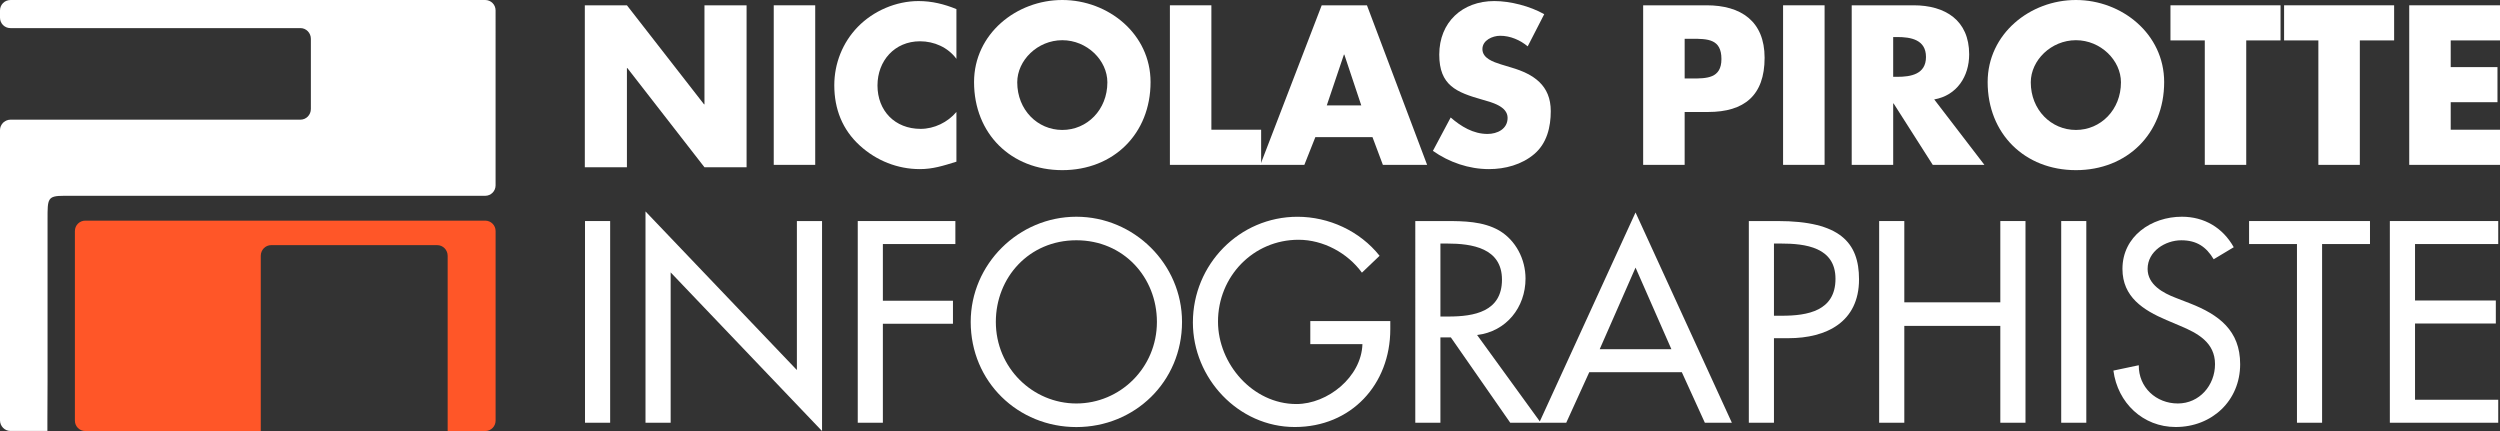 <?xml version="1.0" encoding="utf-8"?>
<!-- Generator: Adobe Illustrator 16.0.0, SVG Export Plug-In . SVG Version: 6.00 Build 0)  -->
<!DOCTYPE svg PUBLIC "-//W3C//DTD SVG 1.1//EN" "http://www.w3.org/Graphics/SVG/1.1/DTD/svg11.dtd">
<svg version="1.1" id="Calque_1" xmlns="http://www.w3.org/2000/svg" xmlns:xlink="http://www.w3.org/1999/xlink" x="0px" y="0px"
	 width="290px" height="50px" viewBox="0 0 290 50" style="enable-background:new 0 0 290 50;" xml:space="preserve">
<rect x="0" y="0" width="290" height="50" fill="#333333" stroke="none"/>
<g>
	<g>
		<path style="fill:#FF5628;" d="M56.28,25.594H9.892c-0.666,0-1.204,0.537-1.204,1.205v21.994c0,0.67,0.538,1.207,1.204,1.207
			h20.357V29.676c0-0.688,0.541-1.24,1.207-1.24h19.265c0.664,0,1.207,0.553,1.207,1.24V50h4.354c0.672,0,1.208-0.537,1.208-1.207
			V26.799C57.488,26.131,56.952,25.594,56.28,25.594z"/>
		<path style="fill:#FFFFFF;" d="M1.204,13.883L1.204,13.883c-0.307,0-0.585,0.126-0.799,0.318c-0.019,0.011-0.038,0.02-0.055,0.033
			c-0.009,0.012-0.014,0.029-0.025,0.041C0.127,14.492,0,14.773,0,15.088l0,0v6.416V48.76c0,0.664,0.538,1.23,1.204,1.23l0,0h4.294
			v-1.316l0.018-4.455V25.434c0-2.387-0.023-2.721,1.908-2.721h44.942h2.709h1.205c0.672,0,1.208-0.543,1.208-1.207V1.207
			C57.488,0.537,56.952,0,56.28,0h-3.914c-0.002,0-0.007,0.003-0.009,0.003H1.204C0.538,0.004,0,0.544,0,1.21v0.844
			C0,2.723,0.538,3.26,1.204,3.26h28.912h4.627h0.111c0.662,0,1.207,0.556,1.207,1.238v8.146c0,0.686-0.544,1.238-1.207,1.238
			h-0.111h-4.627H4.31H1.204z"/>
	</g>
	<g>
		<g>
			<rect x="67.861" y="25.641" style="fill:#FFFFFF;" width="2.917" height="23.396"/>
			<polygon style="fill:#FFFFFF;" points="74.878,49.037 77.796,49.037 77.796,31.598 95.357,50 95.357,25.641 92.439,25.641 
				92.439,42.926 74.878,24.525 			"/>
			<polygon style="fill:#FFFFFF;" points="102.413,28.309 102.413,34.885 110.543,34.885 110.543,37.555 102.413,37.555 
				102.413,49.037 99.499,49.037 99.499,25.641 110.823,25.641 110.823,28.309 			"/>
			<g>
				<path style="fill:#FFFFFF;" d="M134.202,37.34c0-5.15-3.854-9.469-9.344-9.469c-5.492,0-9.341,4.318-9.341,9.469
					c0,5.336,4.283,9.463,9.341,9.463C129.917,46.803,134.202,42.676,134.202,37.34 M137.115,37.34
					c0,6.951-5.494,12.199-12.257,12.199c-6.764,0-12.256-5.248-12.256-12.199c0-6.703,5.553-12.199,12.256-12.199
					C131.563,25.141,137.115,30.637,137.115,37.34"/>
				<path style="fill:#FFFFFF;" d="M161.275,37.246v0.934c0,6.418-4.531,11.354-11.08,11.354c-6.548,0-11.82-5.648-11.82-12.129
					c0-6.74,5.397-12.26,12.133-12.26c3.63,0,7.228,1.641,9.525,4.527l-2.05,1.957c-1.675-2.297-4.495-3.816-7.353-3.816
					c-5.248,0-9.342,4.252-9.342,9.496c0,4.898,4.034,9.559,9.093,9.559c3.632,0,7.541-3.135,7.662-6.951h-6.048v-2.67H161.275
					L161.275,37.246z"/>
				<path style="fill:#FFFFFF;" d="M167.088,36.717h0.934c2.977,0,6.207-0.561,6.207-4.279c0-3.666-3.475-4.188-6.365-4.188h-0.775
					V36.717z M178.729,49.037h-3.541l-6.889-9.9h-1.211v9.9h-2.914V25.641h3.535c2.078,0,4.316,0.029,6.178,1.088
					c1.951,1.143,3.074,3.346,3.074,5.584c0,3.35-2.236,6.145-5.617,6.547L178.729,49.037z"/>
			</g>
			<path style="fill:#FFFFFF;" d="M189.723,31.041l-4.158,9.465h8.316L189.723,31.041z M184.354,43.176l-2.67,5.861h-3.135
				l11.173-24.391l11.174,24.391h-3.134l-2.67-5.861H184.354z"/>
			<g>
				<path style="fill:#FFFFFF;" d="M205.778,36.625h0.931c2.979,0,6.207-0.561,6.207-4.283c0-3.664-3.477-4.092-6.363-4.092h-0.774
					V36.625z M205.778,49.037h-2.914V25.641h3.35c7.2,0,9.433,2.477,9.433,6.764c0,4.936-3.756,6.826-8.19,6.826h-1.678V49.037
					L205.778,49.037z"/>
			</g>
			<polygon style="fill:#FFFFFF;" points="232.037,35.07 232.037,25.641 234.957,25.641 234.957,49.037 232.037,49.037 
				232.037,37.803 220.9,37.803 220.9,49.037 217.982,49.037 217.982,25.641 220.9,25.641 220.9,35.07 			"/>
			<rect x="239.1" y="25.641" style="fill:#FFFFFF;" width="2.912" height="23.396"/>
			<g>
				<path style="fill:#FFFFFF;" d="M256.787,30.074c-0.869-1.457-1.984-2.201-3.756-2.201c-1.857,0-3.908,1.273-3.908,3.32
					c0,1.832,1.799,2.797,3.258,3.354l1.674,0.65c3.322,1.303,5.804,3.135,5.804,7.045c0,4.254-3.286,7.291-7.478,7.291
					c-3.789,0-6.734-2.793-7.226-6.545l2.944-0.621c-0.031,2.572,2.017,4.436,4.529,4.436c2.511,0,4.314-2.107,4.314-4.561
					c0-2.514-2.018-3.596-4.034-4.439l-1.614-0.684c-2.671-1.145-5.089-2.666-5.089-5.926c0-3.785,3.349-6.053,6.891-6.053
					c2.604,0,4.745,1.273,6.019,3.537L256.787,30.074z"/>
			</g>
			<polygon style="fill:#FFFFFF;" points="269.362,49.037 266.448,49.037 266.448,28.309 260.893,28.309 260.893,25.641 
				274.918,25.641 274.918,28.309 269.362,28.309 			"/>
			<polygon style="fill:#FFFFFF;" points="277.222,25.641 289.795,25.641 289.795,28.309 280.143,28.309 280.143,34.857 
				289.515,34.857 289.515,37.527 280.143,37.527 280.143,46.371 289.795,46.371 289.795,49.037 277.222,49.037 			"/>
		</g>
		<polygon style="fill:#FFFFFF;" points="67.839,0.615 72.723,0.615 81.669,12.103 81.718,12.103 81.718,0.615 86.603,0.615 
			86.603,19.403 81.718,19.403 72.771,7.893 72.723,7.893 72.723,19.403 67.839,19.403 		"/>
		<rect x="89.754" y="0.615" style="fill:#FFFFFF;" width="4.811" height="18.509"/>
		<g>
			<path style="fill:#FFFFFF;" d="M110.945,6.826c-0.981-1.33-2.578-2.037-4.225-2.037c-2.944,0-4.932,2.262-4.932,5.127
				c0,2.928,2.013,5.033,5.006,5.033c1.573,0,3.144-0.764,4.15-1.963v5.77c-1.593,0.492-2.748,0.86-4.247,0.86
				c-2.58,0-5.037-0.982-6.951-2.726c-2.03-1.844-2.969-4.248-2.969-6.998c0-2.524,0.959-4.957,2.727-6.776
				c1.815-1.862,4.443-2.993,7.045-2.993c1.545,0,2.969,0.35,4.395,0.932L110.945,6.826L110.945,6.826z"/>
			<path style="fill:#FFFFFF;" d="M118,9.549c0,3.193,2.354,5.525,5.226,5.525c2.876,0,5.229-2.332,5.229-5.525
				c0-2.551-2.354-4.885-5.229-4.885C120.354,4.664,118,6.998,118,9.549 M133.465,9.522c0,5.993-4.296,10.215-10.239,10.215
				c-5.937,0-10.236-4.222-10.236-10.215c0-5.594,4.914-9.522,10.236-9.522C128.553,0.002,133.465,3.93,133.465,9.522"/>
		</g>
		<polygon style="fill:#FFFFFF;" points="140.52,15.047 146.292,15.047 146.292,19.124 135.708,19.124 135.708,0.615 140.52,0.615 
					"/>
		<path style="fill:#FFFFFF;" d="M155.943,6.334h-0.049l-1.987,5.891h4L155.943,6.334z M152.581,15.907l-1.275,3.214h-5.107
			l7.119-18.506h5.249l6.978,18.506h-5.132l-1.205-3.214H152.581z"/>
		<g>
			<path style="fill:#FFFFFF;" d="M177.215,5.377c-0.884-0.732-2.014-1.227-3.195-1.227c-0.883,0-2.06,0.514-2.06,1.545
				c0,1.083,1.3,1.499,2.134,1.768l1.229,0.373c2.58,0.759,4.566,2.055,4.566,5.055c0,1.838-0.445,3.73-1.916,4.98
				c-1.444,1.232-3.387,1.746-5.251,1.746c-2.332,0-4.616-0.787-6.506-2.115l2.062-3.873c1.201,1.047,2.627,1.909,4.271,1.909
				c1.129,0,2.332-0.565,2.332-1.867c0-1.351-1.891-1.815-2.921-2.108c-3.02-0.859-5.007-1.646-5.007-5.229
				c0-3.756,2.673-6.211,6.383-6.211c1.865,0,4.146,0.591,5.793,1.523L177.215,5.377z"/>
			<path style="fill:#FFFFFF;" d="M195.42,9.105h0.811c1.74,0,3.455,0,3.455-2.258c0-2.331-1.59-2.35-3.455-2.35h-0.811V9.105z
				 M190.606,0.615h7.362c3.977,0,6.726,1.842,6.726,6.088c0,4.369-2.357,6.287-6.553,6.287h-2.722v6.134h-4.813V0.615z"/>
		</g>
		<rect x="206.837" y="0.615" style="fill:#FFFFFF;" width="4.815" height="18.509"/>
		<g>
			<path style="fill:#FFFFFF;" d="M219.609,8.912h0.464c1.575,0,3.341-0.289,3.341-2.305s-1.766-2.311-3.341-2.311h-0.464V8.912z
				 M230.191,19.124h-5.992l-4.54-7.122h-0.049v7.122h-4.812V0.615h7.189c3.661,0,6.437,1.738,6.437,5.689
				c0,2.559-1.425,4.768-4.054,5.23L230.191,19.124z"/>
			<path style="fill:#FFFFFF;" d="M235.57,9.549c0,3.193,2.36,5.525,5.239,5.525c2.868,0,5.222-2.332,5.222-5.525
				c0-2.551-2.354-4.885-5.222-4.885C237.93,4.664,235.57,6.998,235.57,9.549 M251.043,9.522c0,5.993-4.299,10.215-10.233,10.215
				c-5.942,0-10.243-4.222-10.243-10.215c0-5.594,4.912-9.522,10.243-9.522C246.129,0.002,251.043,3.93,251.043,9.522"/>
		</g>
		<polygon style="fill:#FFFFFF;" points="260.563,19.124 255.755,19.124 255.755,4.688 251.774,4.688 251.774,0.615 264.543,0.615 
			264.543,4.688 260.563,4.688 		"/>
		<polygon style="fill:#FFFFFF;" points="273.74,19.124 268.931,19.124 268.931,4.688 264.955,4.688 264.955,0.615 277.719,0.615 
			277.719,4.688 273.74,4.688 		"/>
		<polygon style="fill:#FFFFFF;" points="284.282,4.688 284.282,7.785 289.707,7.785 289.707,11.855 284.282,11.855 284.282,15.047 
			290,15.047 290,19.124 279.471,19.124 279.471,0.615 290,0.615 290,4.688 		"/>
	</g>
</g>
</svg>
